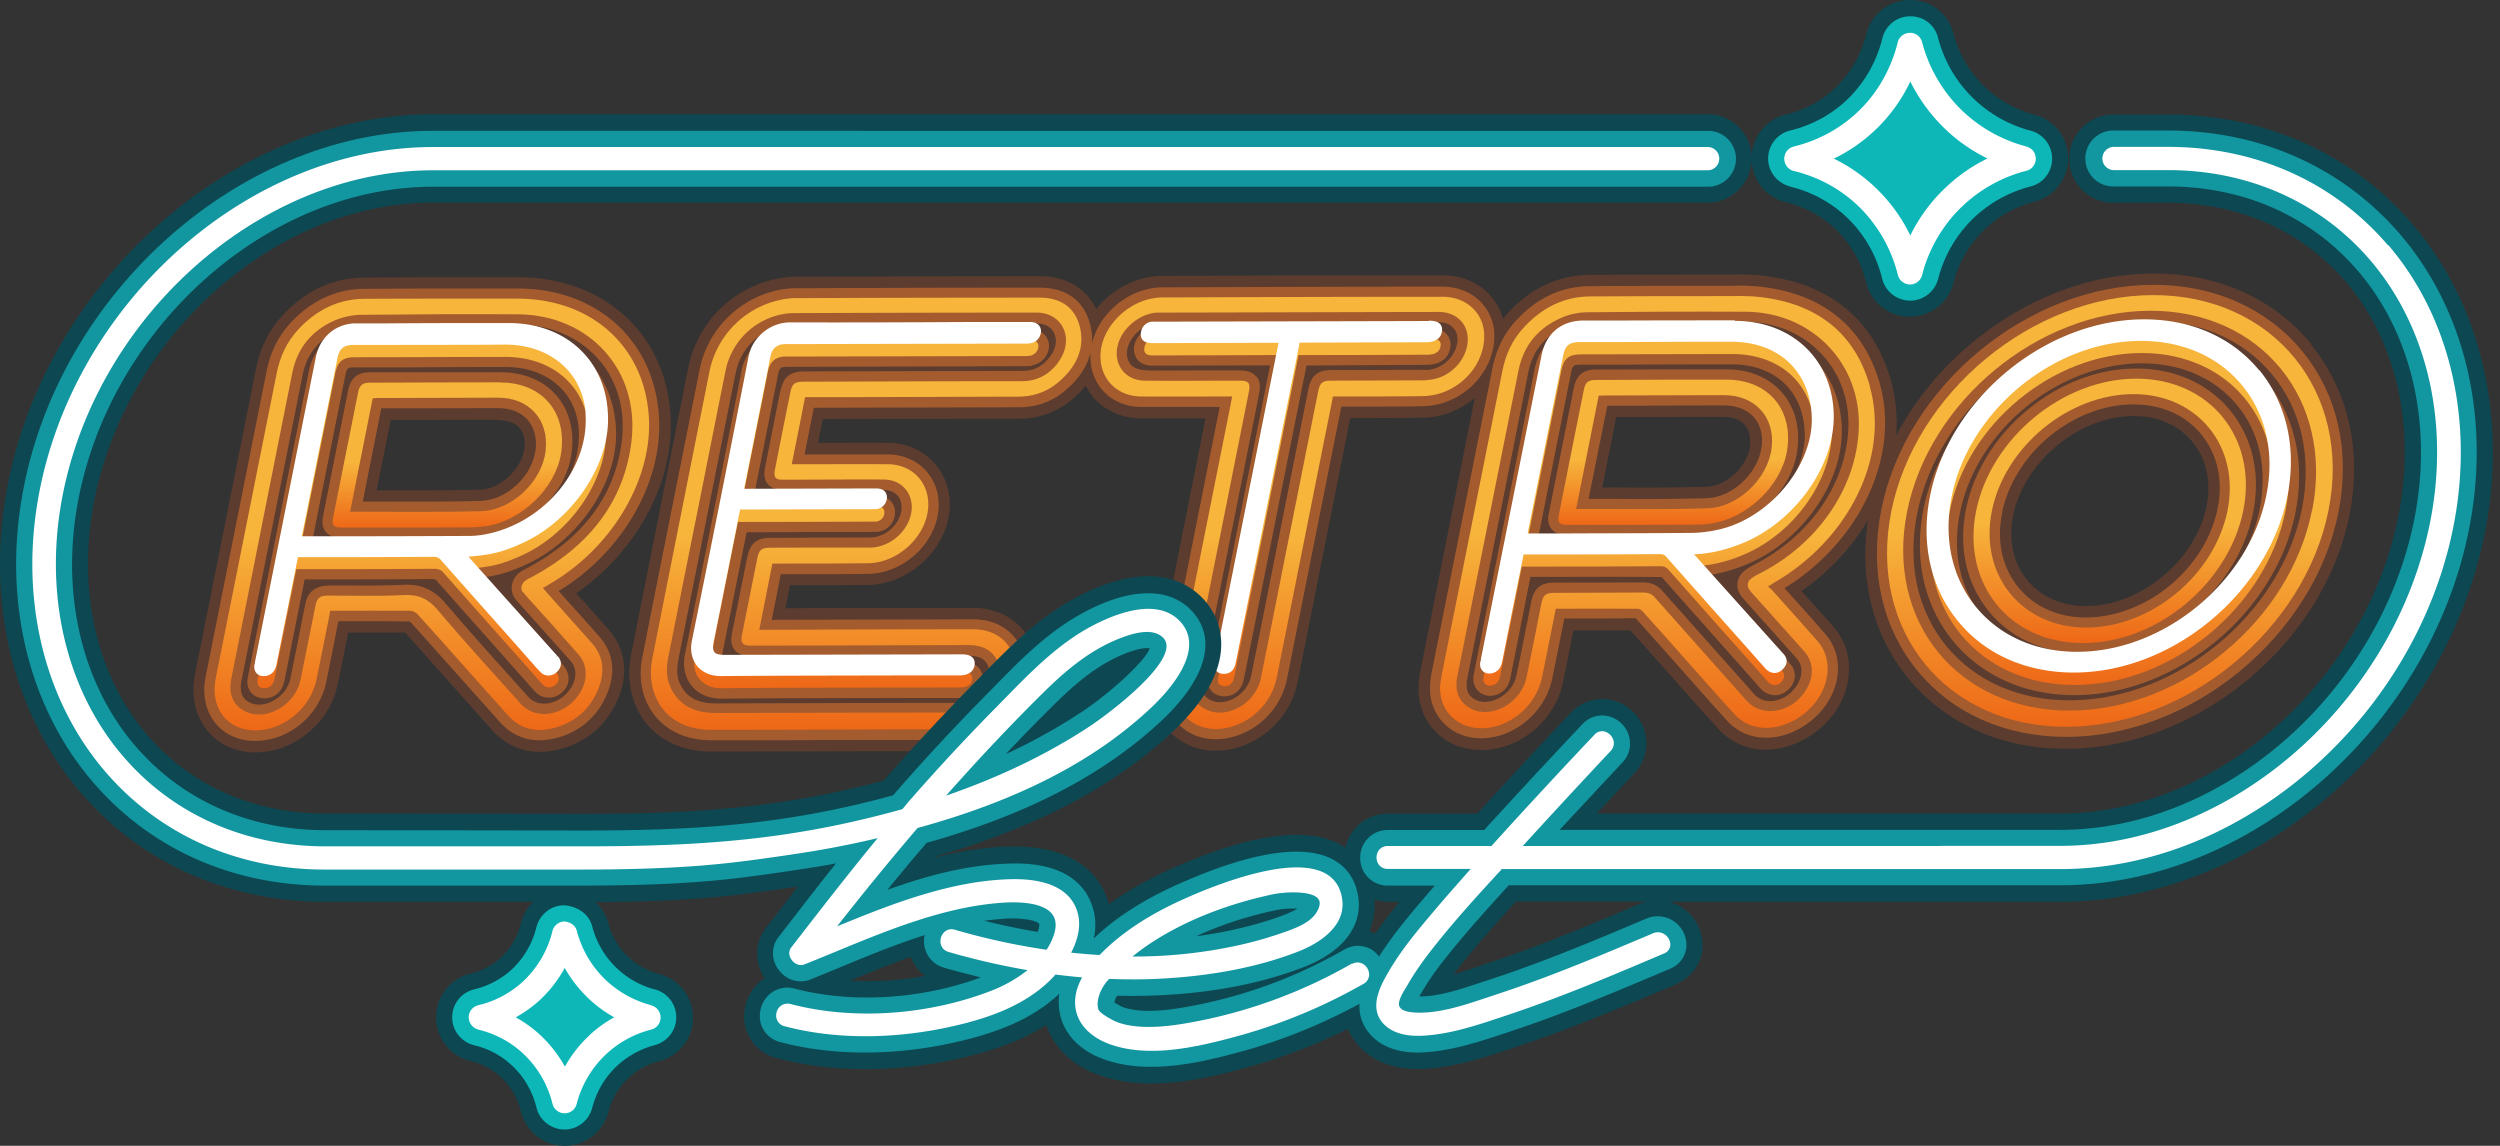 <svg xmlns="http://www.w3.org/2000/svg" width="96" height="44" fill="none"><rect width="100%" height="100%" fill="#333333" stroke="none"/><g clip-path="url(#a)"><g clip-path="url(#b)"><path fill="#5B3C2F" d="m22.339 23.025-.213-.24c2.25-1.558 3.686-4.119 3.634-6.57-.07-3.28-2.483-5.569-5.866-5.569h-3.622c-.763.006-1.52.006-2.283.013-1.19.013-2.231.485-3.104 1.416-.55.583-.9 1.275-1.061 2.109L7.586 25.392a17.31 17.31 0 0 0-.11.563c-.142.783.026 1.52.466 2.076.42.524 1.041.828 1.753.86h.116c1.475 0 2.846-1.125 3.156-2.606.123-.576.233-1.158.35-1.733l.051-.26h2.186c.401.44.796.887 1.19 1.327l2.141 2.406c.66.737 1.533.996 2.536.763 1.04-.246 1.83-.893 2.27-1.863.459-1.015.349-1.992-.324-2.755-.336-.382-.679-.763-1.015-1.145h-.013Zm-2.205-5.808c-.091.783-.925 1.565-1.695 1.585-1.17.032-2.328.026-3.5.026h-.478l.544-2.704h.717c.99 0 1.98-.006 2.97-.006.497 0 .995.02 1.241.297.175.194.246.472.207.809l-.006-.007Z"/><path fill="#5B3C2F" d="M88.743 13.201c-1.435-1.74-3.576-2.697-6.04-2.697h-.026c-4.03.013-7.962 2.626-9.864 6.222a6.057 6.057 0 0 0-.207-2.128c-.666-2.348-2.386-3.738-4.96-4.017-.42-.045-.835-.045-1.242-.038h-.317c-1.669 0-3.344 0-5.013.013-1.196 0-2.25.485-3.13 1.416-.084.09-.149.181-.226.278a2.288 2.288 0 0 0-.53-.944c-.453-.479-1.094-.737-1.799-.737-3.59 0-7.185.012-10.775.025-.22 0-.453.033-.692.091a3.357 3.357 0 0 0-1.824 1.184c-.388-.802-1.145-1.262-2.173-1.262-2.93 0-5.86.007-8.79.02h-.55c-.265 0-.53.032-.782.084a4.35 4.35 0 0 0-3.37 3.389c-.73 3.66-1.462 7.321-2.186 10.976-.064.33-.09.614-.084.88.071 1.74 1.332 2.903 3.137 2.903 1.985 0 3.971-.006 5.957-.013h2.186c.433 0 .86 0 1.293-.006 1.61-.045 3.047-1.468 3.079-3.04.013-.686-.22-1.306-.66-1.753-.446-.452-1.08-.705-1.791-.705l-7.205.013.174-.88h.557c.82 0 1.636 0 2.457-.012 1.468-.02 2.852-1.216 3.092-2.665.116-.724-.071-1.436-.511-1.96-.446-.53-1.1-.828-1.837-.834-.783-.007-1.565 0-2.348 0h-.33l.181-.912 7.516-.013c.815 0 1.533-.272 2.14-.808.169-.15.311-.304.44-.466.091.175.195.343.33.492.447.491 1.08.763 1.792.77h2.477l-1.908 9.571c-.026.143-.058.285-.077.42-.13.822.129 1.598.705 2.135a2.459 2.459 0 0 0 1.681.634c.22 0 .44-.026.666-.078a3.33 3.33 0 0 0 2.477-2.574l2.018-10.122h.376c.782 0 1.565 0 2.347-.013.324 0 .628-.045.912-.135.427-.13.815-.35 1.145-.621L54.542 25.76c-.026.13-.045.259-.058.388-.078.699.123 1.365.563 1.863.446.505 1.086.783 1.804.79h.026c1.481 0 2.833-1.12 3.143-2.607.117-.557.227-1.113.336-1.669l.065-.317h2.186c.356.401.718.802 1.074 1.197l.996 1.125c.44.498.88.996 1.332 1.481.867.938 2.27 1.035 3.5.246.808-.518 1.345-1.32 1.468-2.206.103-.737-.098-1.442-.563-1.972-.408-.466-.822-.925-1.236-1.384a8.89 8.89 0 0 0 2.549-2.71c-.337 2.29.207 4.43 1.558 6.073 1.43 1.74 3.577 2.697 6.048 2.697h.026c5.006-.013 9.876-4.036 10.859-8.977.492-2.465-.039-4.793-1.487-6.559l.012-.019ZM57.68 26.117l-.117-.02s.02-.045.026-.07h.15c-.014.038-.04.064-.06.09Zm9.527-9.023c-.09.802-.906 1.579-1.682 1.598a89.296 89.296 0 0 1-3.48.026h-.517l.537-2.704h.77c1.119 0 2.237-.006 3.35-.006.356 0 .634.103.808.304.169.188.24.46.2.789l.014-.006Zm-22.864-3.447h.078l.02.149h-.098v-.149ZM33.574 19.43h-.072l-.025-.174h.097v.174Zm5.924-5.782H39.57v.104s-.052.026-.077.032v-.13l.006-.006Zm45.229 5.808c-.427 2.07-2.535 3.816-4.618 3.816h-.02c-.93 0-1.726-.362-2.25-1.002-.537-.66-.725-1.546-.53-2.49.426-2.064 2.535-3.803 4.617-3.803h.013c.932 0 1.734.355 2.258 1.002.536.66.724 1.54.53 2.484v-.007Z"/><path fill="#A45C2E" d="M39.633 14.028a.776.776 0 0 0 .64-.64.626.626 0 0 0-.123-.491.647.647 0 0 0-.453-.246H37.155c-2.16.013-4.475.02-6.784.013-.906 0-1.72.672-1.895 1.565-.692 3.57-1.43 7.237-2.174 10.898-.096.46 0 .893.26 1.21.258.317.665.491 1.131.491 2.212-.02 4.463-.02 6.643-.026h2.49c.679-.006.853-.388.899-.614a.613.613 0 0 0-.123-.524c-.207-.246-.57-.252-.673-.246l-9.094.02c-.058 0-.11 0-.148-.013 0-.033 0-.084.019-.162l.964-4.825 4.844-.013h.168a.751.751 0 0 0 .686-.711.612.612 0 0 0-.162-.466c-.13-.136-.31-.2-.556-.2l-4.702.012.899-4.52c.013-.085.032-.169.052-.246.038-.143.11-.2.245-.207l9.21-.026c.104 0 .2 0 .279-.02v-.013ZM22.008 23.316l-.556-.62c2.367-1.43 3.92-4.024 3.861-6.475-.071-3.027-2.302-5.142-5.433-5.142h-3.622c-.756.007-1.52.007-2.276.013-1.061.006-2.005.44-2.794 1.274-.492.524-.803 1.145-.951 1.895L7.999 25.476c-.039.188-.078.369-.11.556-.123.66.013 1.268.375 1.727.336.42.847.667 1.436.692h.103c1.281 0 2.458-.97 2.723-2.257.117-.563.227-1.119.337-1.681l.129-.66h.595c.712 0 1.41 0 2.154.013.42.459.828.918 1.242 1.384l2.212 2.477c.543.608 1.274.828 2.102.627a2.807 2.807 0 0 0 1.972-1.616c.395-.86.304-1.65-.252-2.29a84.519 84.519 0 0 0-1.015-1.138l.006.006Zm-10.853 2.73c-.077.381-.362.73-.744.905-.297.136-.608.142-.834.02-.207-.117-.407-.305-.304-.835.252-1.248.498-2.49.75-3.738l1.598-8.001c.162-.815.647-1.403 1.436-1.74.245-.103.53-.162.782-.168 1.637-.02 2.982-.026 4.243-.026H19.9c1.236.007 2.322.479 3.066 1.313.725.815 1.048 1.921.919 3.098-.24 2.102-1.45 3.758-3.596 4.916l-.085.045c-.064.032-.129.065-.194.11-.342.22-.459.647-.271.977a1.2 1.2 0 0 0 .149.194l.64.718c.466.517.931 1.04 1.39 1.558.13.149.188.33.175.537-.02.278-.181.57-.433.79-.447.387-1.048.4-1.371.044l-.783-.873a145.94 145.94 0 0 1-2.419-2.742c-.433-.511-.944-.731-1.617-.692a34.46 34.46 0 0 1-2.011.026H12.7c-.576 0-.873.22-.977.711l-.187.944c-.123.634-.253 1.268-.382 1.902v.006Z"/><path fill="#A45C2E" d="M21.38 15.2c-.497-.583-1.26-.906-2.153-.906H14.22c-.492 0-.757.22-.854.705l-.957 4.799c-.033.175-.065.427.103.627.162.194.408.22.608.22h3.228c.569-.006 1.138-.006 1.707-.013.213 0 .42-.013.614-.039 1.56-.194 3.027-1.59 3.267-3.11.142-.887-.059-1.695-.556-2.284Zm-.814 2.063c-.11 1.009-1.12 1.953-2.115 1.972-1.08.033-2.174.026-3.234.026H13.93l.711-3.583h1.074c1.138 0 2.283-.006 3.421-.006.466 0 .86.155 1.12.446.251.284.361.692.316 1.145h-.006ZM88.399 13.479c-1.345-1.636-3.376-2.542-5.705-2.542h-.026c-4.805.013-9.481 3.887-10.425 8.628-.466 2.341.032 4.54 1.39 6.196 1.345 1.636 3.37 2.535 5.711 2.535h.02c4.805-.012 9.488-3.88 10.432-8.621.466-2.335-.032-4.534-1.397-6.196Zm-8.906 13.414h-.026c-1.94 0-3.615-.737-4.721-2.076-1.113-1.352-1.514-3.17-1.126-5.103.809-4.055 4.812-7.373 8.926-7.393h.032c1.92 0 3.577.731 4.676 2.063 1.125 1.358 1.526 3.189 1.145 5.136-.802 4.049-4.8 7.36-8.906 7.373Z"/><path fill="#A45C2E" d="M16.66 22.242s.038.014.051.014h.02c.821.93 1.649 1.862 2.47 2.787l1.067 1.203c.098.117.2.226.304.336.266.272.705.278 1.003.013.323-.29.343-.698.052-1.054L18.6 22.165c.556-.078.944-.194 1.546-.46 1.966-.872 3.473-3 3.511-4.947.02-1.138-.362-2.173-1.086-2.91-.744-.757-1.811-1.171-3.014-1.171-1.248 0-2.503 0-3.751.006h-2.09a1.75 1.75 0 0 0-.33.026c-.775.13-1.357.712-1.52 1.514l-2.34 11.732c-.013.052-.02.11-.026.168a.65.65 0 0 0 .18.511.655.655 0 0 0 .466.181h.065c.375-.032.634-.278.712-.679l.776-3.887h1.08c1.293 0 2.587-.006 3.88-.013v.006Zm2.063-1.461a3.01 3.01 0 0 1-.666.077c-1.682.007-3.364.013-5.052.013H11.97l1.294-6.474c.052-.258.09-.29.356-.29h2.043c1.165-.007 2.322-.014 3.486-.014h.272c1.559 0 2.684.944 2.8 2.348.156 1.934-1.416 3.88-3.498 4.34ZM66.3 14.184c-1.366 0-2.743 0-4.114.006h-.912c-.473 0-.744.226-.835.686l-.963 4.831c-.02.097-.078.388.103.608.162.2.408.226.582.226h3.532c.472-.006.95-.006 1.422-.013.208 0 .414-.012.615-.038 1.559-.2 3.027-1.591 3.273-3.111.142-.886-.052-1.695-.557-2.284-.498-.588-1.26-.911-2.153-.911h.006Zm1.344 2.955c-.11 1.01-1.112 1.96-2.102 1.992a91.37 91.37 0 0 1-3.492.026h-1.048l.718-3.576h1.132c1.119-.007 2.231-.013 3.35-.013.472 0 .88.161 1.138.446.253.285.363.673.31 1.125h-.006ZM79.984 25.089c3.008 0 5.938-2.426 6.533-5.4.297-1.482-.013-2.872-.88-3.927-.853-1.041-2.134-1.61-3.609-1.61-3 0-5.93 2.419-6.532 5.394-.298 1.475.013 2.872.873 3.926.854 1.041 2.134 1.617 3.609 1.617h.006Zm-3.104-5.407c.472-2.29 2.736-4.152 5.045-4.152h.013c1.067 0 1.992.413 2.6 1.164.62.763.84 1.772.614 2.852-.472 2.296-2.736 4.165-5.064 4.165-1.06 0-1.986-.42-2.587-1.164-.621-.763-.841-1.779-.615-2.859l-.006-.006Z"/><path fill="#A45C2E" d="M82.371 12.541h-.026c-3.913.013-7.722 3.163-8.485 7.017-.376 1.915.032 3.707 1.144 5.065 1.1 1.332 2.756 2.07 4.657 2.07h.026c3.9-.014 7.697-3.163 8.46-7.018.381-1.915-.026-3.719-1.145-5.07-1.093-1.327-2.742-2.058-4.637-2.058l.006-.006Zm-.13 1.41c1.508 0 2.808.57 3.662 1.604.866 1.048 1.17 2.458.873 3.971-.634 3.176-3.758 5.77-6.96 5.782h-.026c-1.494 0-2.787-.569-3.64-1.604-.874-1.06-1.19-2.477-.893-3.99.627-3.17 3.75-5.75 6.991-5.763h-.006ZM66.642 12.58c-1.287 0-2.575 0-3.868.006H60.84c-.996.007-1.714.602-1.908 1.585l-2.328 11.662a.704.704 0 0 0-.026.168.667.667 0 0 0 .246.588c.11.084.245.13.394.13.09 0 .188-.02.278-.052.401-.155.479-.518.505-.64.2-1.01.4-2.025.601-3.034l.168-.84h1.177a263.13 263.13 0 0 1 3.862.006l3.667 4.133.084.097c.052.058.136.155.265.22.298.155.621.103.867-.15.265-.27.304-.614.103-.898a1.038 1.038 0 0 0-.123-.142l-3-3.344a6.098 6.098 0 0 0 1.513-.453c2.082-.918 3.609-3.156 3.538-5.207-.071-2.257-1.753-3.835-4.088-3.835h.007Zm2.664 4.023c.052 1.701-1.48 3.577-3.292 4.01a4.889 4.889 0 0 1-1.08.136c-1.416.013-2.852.013-4.243.02h-1.649l1.287-6.45c.058-.284.09-.31.375-.316h1.656a632.57 632.57 0 0 1 3.512-.013h.627c1.65 0 2.75 1.028 2.8 2.613h.007Z"/><path fill="#A45C2E" d="m68.803 22.896-.278-.31c2.91-1.792 4.45-5.084 3.654-7.872-.614-2.16-2.199-3.44-4.586-3.706a9.226 9.226 0 0 0-1.19-.032h-.323c-1.669 0-3.337 0-5.012.013-1.074 0-2.018.433-2.814 1.28-.491.518-.802 1.139-.95 1.895l-2.33 11.668c-.025.117-.038.24-.05.35-.066.575.096 1.118.458 1.526.363.407.886.64 1.481.64h.02c1.255 0 2.451-.996 2.716-2.264.117-.556.227-1.112.337-1.668l.135-.666h.544c.756 0 1.494 0 2.192-.013.31.342.615.692.925 1.034l1.287 1.45c.427.484.873.989 1.32 1.474.718.776 1.901.847 2.942.174.692-.446 1.171-1.15 1.275-1.895.084-.608-.078-1.183-.46-1.623-.433-.498-.866-.983-1.293-1.455Zm-1.514-1.17c-.213.11-.504.284-.562.614-.046.22.032.446.233.666l.743.834c.434.479.86.964 1.287 1.442.253.285.246.68-.012 1.068-.227.33-.57.543-.932.569a.816.816 0 0 1-.692-.272l-.867-.976c-.886-.997-1.772-1.986-2.651-2.982-.188-.22-.434-.324-.75-.324-.803 0-1.598.007-2.4.007h-1.003c-.523 0-.782.22-.886.744l-.18.918c-.124.628-.253 1.274-.389 1.915-.078.375-.362.717-.737.892-.298.136-.602.149-.834.026-.214-.116-.414-.297-.311-.828.168-.84.336-1.688.505-2.529l1.836-9.216c.162-.822.64-1.404 1.423-1.74.252-.11.537-.168.783-.175a331.213 331.213 0 0 1 6.138-.02c1.138.007 2.173.44 2.904 1.223.724.763 1.093 1.792 1.041 2.891-.097 2.154-1.513 4.166-3.693 5.252h.006ZM46.379 26.059a.625.625 0 0 0 .136.465c.077.09.22.2.472.214h.045c.317 0 .589-.2.692-.518.026-.084.045-.168.065-.271l2.38-11.914 4.612-.026c.71 0 .873-.446.905-.633a.608.608 0 0 0-.117-.524.75.75 0 0 0-.672-.246l-10.49.026c-.072 0-.137 0-.208.013a.77.77 0 0 0-.627.569c-.065.245 0 .42.058.524.058.097.168.22.388.278.104.026.2.026.317.026h.007l4.43-.013-2.36 11.81a2.556 2.556 0 0 0-.033.22Z"/><path fill="#A45C2E" d="M57.38 13a1.865 1.865 0 0 0-.504-1.39c-.37-.388-.9-.602-1.482-.602-3.59 0-7.185.013-10.775.026-.187 0-.381.026-.588.078-1.035.252-1.889 1.125-2.102 2.095.019-.226 0-.459-.052-.692-.22-.944-.912-1.468-1.94-1.468h-.75c-2.678 0-5.362.007-8.047.02h-.55c-.232 0-.465.025-.691.07a3.912 3.912 0 0 0-3.034 3.053c-.73 3.661-1.461 7.315-2.186 10.976a3.53 3.53 0 0 0-.077.776c.058 1.488 1.144 2.484 2.703 2.484 1.701 0 3.402 0 5.103-.013h3.04c.388 0 .834 0 1.28-.006 1.365-.04 2.627-1.281 2.652-2.613.013-.576-.174-1.074-.53-1.443-.369-.375-.88-.569-1.481-.569l-7.735.02.349-1.753h.918c.867 0 1.656 0 2.451-.013 1.268-.02 2.465-1.048 2.665-2.296.097-.602-.052-1.177-.414-1.61-.362-.434-.899-.673-1.5-.68h-3.208l.355-1.791 7.872-.02c.705 0 1.325-.233 1.85-.698.484-.427.782-.9.905-1.404-.039.563.13 1.08.478 1.468.363.401.887.621 1.469.621h3.014l-2.012 10.096-.077.408c-.11.672.103 1.306.569 1.74.368.342.84.517 1.37.517.188 0 .383-.026.576-.071a2.9 2.9 0 0 0 2.154-2.231l2.09-10.472h.73c.783 0 1.559 0 2.342-.013.278 0 .55-.045.795-.116 1.125-.336 1.953-1.352 2.005-2.477V13Zm-27.423 2.044-.576 2.891c-.039.2-.064.453.104.654.161.2.407.226.614.226h1.223c.873-.007 1.746-.007 2.613 0 .271 0 .485.11.601.317.136.245.11.569-.065.873-.226.382-.646.634-1.067.634l-3.816.013c-.53 0-.782.213-.892.737l-.583 2.91c-.045.214-.064.46.104.667.168.2.427.213.634.232l8.343-.019c.485 0 .738.188.79.57.032.252-.059.536-.26.775-.226.272-.55.447-.866.466h-1.72l-7.665.02c-.705 0-1.145-.253-1.377-.79-.104-.245-.117-.536-.04-.924l.835-4.172.582-2.924c.259-1.3.518-2.6.783-3.9a2.354 2.354 0 0 1 1.798-1.817c.136-.032.278-.045.433-.045 3.105-.013 6.216-.02 9.32-.02.31 0 .556.136.666.363.136.271.078.614-.155.918-.278.369-.62.543-1.054.543l-8.356.02c-.582 0-.828.207-.945.782h-.006Zm18.278-.588c-.169-.2-.427-.233-.666-.233H46.43c-.608 0-1.222.006-1.83.006h-.155c-.414.007-.835.007-1.035-.245-.13-.162-.168-.382-.11-.621.116-.486.653-.938 1.151-.964l10.795-.026c.245 0 .452.084.582.24.123.148.168.362.123.594-.104.544-.634.996-1.184.996-.808 0-1.61 0-2.419.007h-1.21c-.543 0-.795.213-.898.744l-1.417 7.108c-.258 1.3-.517 2.6-.782 3.906-.078.369-.35.705-.718.88-.298.142-.608.155-.841.032-.291-.149-.395-.368-.33-.711.058-.317.117-.628.181-.945l2.012-10.076c.045-.233.07-.492-.097-.692h-.013Z"/><path fill="url(#c)" d="M39.652 13.032h-.169c-3.04.007-6.08.026-9.113.013a1.56 1.56 0 0 0-1.513 1.248c-.705 3.635-1.436 7.27-2.173 10.899-.155.763.343 1.241 1.002 1.235 3.047-.026 6.087-.02 9.133-.026.317 0 .478-.09.51-.291.04-.207-.09-.304-.407-.304l-9.093.02c-.473 0-.615-.175-.518-.64.33-1.644.653-3.287.983-4.93.013-.064.026-.135.046-.213h.245c1.624 0 3.254-.006 4.877-.013h.168a.355.355 0 0 0 .33-.336c.007-.175-.09-.259-.323-.252-1.643 0-3.292.006-4.935.013h-.246c.02-.104.032-.175.052-.253.304-1.539.614-3.072.918-4.611.026-.13.045-.259.078-.395.077-.316.297-.491.614-.504h.207l8.997-.02c.077 0 .148 0 .226-.012a.392.392 0 0 0 .323-.317c.026-.155-.07-.272-.232-.291l.013-.02Z"/><path fill="url(#d)" d="M24.925 16.227c-.065-2.813-2.122-4.753-5.039-4.76h-2.645c-1.086 0-2.166 0-3.253.007-.95.006-1.798.394-2.51 1.151-.478.505-.73 1.087-.853 1.707L8.432 25.309c-.052.259-.11.524-.155.783-.194 1.08.42 1.914 1.442 1.953 1.113.045 2.193-.808 2.432-1.94.168-.815.33-1.63.492-2.445.012-.065.025-.13.038-.207h.194c.958 0 1.915-.007 2.872 0 .097 0 .207.052.272.116.575.634 1.145 1.275 1.714 1.915l1.765 1.979c.427.472.99.686 1.72.505.783-.188 1.372-.66 1.708-1.398.33-.724.259-1.358-.194-1.869-.491-.556-.99-1.106-1.48-1.662-.13-.149-.26-.291-.408-.46.11-.064.207-.116.297-.174 2.296-1.339 3.836-3.861 3.784-6.196v.02Zm-4.851 6.494c.026.045.071.09.103.13.68.756 1.365 1.513 2.038 2.283.465.523.33 1.345-.298 1.888-.614.524-1.449.53-1.92.007-1.074-1.203-2.167-2.393-3.209-3.629-.336-.394-.711-.582-1.3-.55-.97.052-1.927.02-2.89.02-.311 0-.428.09-.486.394-.194.951-.375 1.902-.575 2.853-.207.983-1.359 1.617-2.154 1.183-.466-.252-.615-.685-.498-1.254.343-1.708.679-3.409 1.022-5.116.051-.272.11-.55.161-.822.389-1.934.77-3.867 1.158-5.801.188-.925.731-1.624 1.662-2.018.298-.123.634-.194.932-.2 2.024-.02 4.049-.033 6.066-.02 2.75.02 4.677 2.14 4.366 4.85-.265 2.29-1.584 4.023-3.796 5.22-.084.045-.175.084-.253.136-.168.11-.232.304-.142.446h.013Z"/><path fill="url(#e)" d="M19.226 14.682c-1.668 0-3.337.007-5.006.013-.304 0-.414.09-.472.388-.317 1.598-.64 3.195-.957 4.793-.058.297.013.381.323.381h2.587c.783 0 1.56 0 2.342-.006.187 0 .381-.013.569-.039 1.378-.175 2.716-1.449 2.93-2.788.252-1.584-.718-2.735-2.322-2.735l.006-.007Zm1.727 2.626c-.13 1.17-1.293 2.296-2.496 2.322-1.669.045-3.325.02-5.013.02.291-1.456.576-2.898.867-4.353.052 0 .103-.013.149-.013 1.558 0 3.11-.013 4.67-.013 1.196 0 1.953.853 1.823 2.024v.013Z"/><path fill="url(#f)" d="M82.67 11.332c-4.631.012-9.133 3.744-10.045 8.31-.912 4.573 2.115 8.28 6.74 8.266 4.624-.013 9.138-3.744 10.05-8.31.912-4.56-2.128-8.28-6.746-8.266Zm6.111 8.265c-.84 4.237-4.993 7.671-9.287 7.69-4.301.013-7.108-3.415-6.261-7.644.847-4.23 5.019-7.69 9.314-7.71 4.281-.02 7.082 3.421 6.241 7.664h-.007Z"/><path fill="url(#g)" d="M23.268 16.758c.04-2.173-1.48-3.68-3.712-3.68-1.947 0-3.894.007-5.84.013-.09 0-.175 0-.266.013-.607.104-1.073.57-1.203 1.203-.776 3.9-1.558 7.8-2.334 11.7-.013.052-.026.097-.026.149-.013.181.103.285.29.271.195-.012.318-.135.363-.368a55935.856 55935.856 0 0 1 .84-4.204h.234c1.688 0 3.376 0 5.064-.013.162 0 .259.045.35.149 1.137 1.287 2.276 2.567 3.414 3.848.142.155.272.317.42.466.123.129.324.116.46 0 .161-.143.18-.31.051-.46-.013-.012-.019-.025-.032-.038a1352.885 1352.885 0 0 1-3.544-3.952c1.054-.078 1.43-.168 2.192-.505 1.837-.815 3.24-2.787 3.28-4.598v.006Zm-5.213 4.489c-2.14.013-4.281.013-6.428.02h-.136c.013-.078.026-.143.039-.201.446-2.244.899-4.489 1.345-6.74.09-.44.29-.608.737-.608 1.934 0 3.868-.012 5.802-.012 1.772 0 3.059 1.099 3.188 2.71.168 2.127-1.533 4.255-3.81 4.753a3.697 3.697 0 0 1-.743.084l.006-.006Z"/><path fill="url(#h)" d="M39.93 11.429c-3.11 0-6.222.006-9.34.02-.2 0-.407.018-.614.064a3.527 3.527 0 0 0-2.73 2.742c-.73 3.66-1.46 7.315-2.185 10.976a2.766 2.766 0 0 0-.065.685c.052 1.281.957 2.109 2.309 2.109 2.548 0 5.103-.013 7.658-.02.588 0 1.17.007 1.759-.006 1.17-.032 2.25-1.1 2.27-2.225.02-.963-.627-1.61-1.623-1.61-2.665 0-5.33.013-7.994.02h-.22c.174-.861.336-1.696.504-2.543h.24c1.144 0 2.29 0 3.44-.013 1.08-.013 2.115-.912 2.284-1.972.161-1.003-.511-1.824-1.533-1.83-1.152-.007-2.303 0-3.46 0h-.227c.175-.867.343-1.708.511-2.575h.233c2.652 0 5.303-.013 7.955-.02.576 0 1.12-.18 1.591-.6.68-.596.951-1.294.783-2.038-.175-.763-.718-1.164-1.559-1.164h.013Zm.692 2.51c-.356.465-.821.698-1.365.698-2.787 0-5.568.013-8.356.02-.4 0-.485.064-.563.465-.194.963-.388 1.927-.575 2.89-.065.324 0 .415.33.408 1.28 0 2.56-.013 3.835-.006.931 0 1.378.931.873 1.785-.297.498-.84.828-1.403.828-1.275 0-2.549 0-3.816.006-.337 0-.44.084-.505.42l-.582 2.911c-.065.337.013.427.356.427 2.78 0 5.556-.013 8.337-.02.679 0 1.106.33 1.183.906.104.802-.627 1.63-1.494 1.682h-.207l-9.19.02c-.841 0-1.443-.318-1.747-1.023-.155-.356-.148-.744-.064-1.158.368-1.83.73-3.66 1.1-5.49.368-1.837.73-3.674 1.099-5.505a2.76 2.76 0 0 1 2.095-2.121c.175-.039.35-.058.518-.058 3.104-.013 6.215-.02 9.32-.02 1.028 0 1.48 1.048.828 1.915l-.007.02Z"/><path fill="url(#i)" d="M65.685 20.102c1.377-.175 2.716-1.449 2.936-2.788.259-1.578-.718-2.735-2.322-2.735-1.675 0-3.35 0-5.025.012-.285 0-.395.091-.453.37-.323 1.61-.647 3.22-.964 4.83-.051.272.02.363.304.363h2.607c.782 0 1.559 0 2.341-.007.188 0 .382-.013.57-.038l.006-.007Zm-5.161-.556c.29-1.455.575-2.898.866-4.353.071 0 .13-.006.194-.006 1.54 0 3.072-.013 4.612-.013 1.203 0 1.966.84 1.837 2.011-.13 1.177-1.275 2.303-2.484 2.335-1.675.052-3.337.02-5.032.026h.007Z"/><path fill="url(#j)" d="M82.034 14.54c-2.82 0-5.581 2.283-6.15 5.077-.563 2.794 1.274 5.077 4.1 5.077 2.833 0 5.588-2.277 6.157-5.084.563-2.794-1.28-5.07-4.107-5.07Zm3.5 5.083c-.512 2.477-2.95 4.489-5.453 4.476-2.47-.013-4.094-2.044-3.59-4.495.505-2.464 2.956-4.476 5.446-4.47 2.471.007 4.1 2.038 3.596 4.483v.006Z"/><path fill="url(#k)" d="M82.345 12.935c-3.738.013-7.373 3.027-8.097 6.708-.731 3.686 1.707 6.674 5.445 6.661 3.726-.013 7.341-3.014 8.072-6.7.731-3.693-1.694-6.675-5.42-6.662v-.007Zm4.812 6.669c-.666 3.35-3.958 6.086-7.34 6.099-3.39.013-5.608-2.71-4.948-6.067.66-3.344 3.958-6.067 7.353-6.08 3.396-.012 5.608 2.691 4.935 6.041v.007Z"/><path fill="url(#l)" d="M64.999 21.744c.685-.013 1.365-.18 2.037-.478 1.94-.86 3.37-2.937 3.305-4.838-.064-2.05-1.565-3.454-3.7-3.454-1.933 0-3.867.007-5.801.013-.815 0-1.365.46-1.526 1.261-.776 3.874-1.546 7.749-2.322 11.63-.013.058-.026.11-.033.167-.019.22.169.35.388.26.169-.066.233-.195.26-.35.258-1.326.53-2.652.788-3.978.013-.064.026-.136.045-.22h.22c1.701 0 3.402 0 5.103-.013.136 0 .227.04.304.13 1.255 1.423 2.516 2.84 3.778 4.256.045.051.09.103.148.135.13.065.272.065.401-.07.136-.137.15-.279.065-.408-.026-.04-.058-.071-.09-.104l-3.403-3.79c-.032-.039-.077-.058-.122-.084.013-.02.032-.032.045-.052.032 0 .058-.006.09-.006l.02-.007Zm-6.196-.582h-.233c.02-.09.032-.155.045-.226l1.339-6.7c.09-.466.285-.628.757-.628 1.934 0 3.867-.013 5.801-.013 1.882 0 3.137 1.184 3.189 2.995.058 1.875-1.604 3.925-3.59 4.404-.388.09-.782.142-1.164.149-2.05.02-4.094.013-6.144.02Z"/><path fill="url(#m)" d="M71.803 14.824c-.575-2.03-2.024-3.176-4.25-3.421-.478-.052-.976-.033-1.467-.033-1.669 0-3.338 0-5.013.013-.957 0-1.804.388-2.529 1.158-.478.504-.73 1.086-.853 1.707l-2.329 11.668c-.02.104-.039.214-.052.317-.11.964.57 1.72 1.553 1.733 1.086.007 2.121-.847 2.348-1.946.168-.815.33-1.63.491-2.445l.039-.2c1.074 0 2.108-.007 3.15 0 .064 0 .129.045.174.09.563.62 1.12 1.248 1.675 1.876.628.698 1.242 1.41 1.883 2.102.595.64 1.571.672 2.444.116 1.113-.711 1.462-2.096.731-2.936-.582-.667-1.177-1.32-1.766-1.98-.038-.038-.084-.07-.142-.122l.233-.143c2.872-1.662 4.45-4.837 3.674-7.547l.006-.007Zm-4.553 7.917c.679.756 1.358 1.52 2.037 2.276.375.42.382 1.01.02 1.546-.557.828-1.663.996-2.245.336-1.177-1.32-2.347-2.639-3.518-3.958-.116-.136-.252-.188-.453-.188-1.138.007-2.27.007-3.402.013-.336 0-.44.085-.504.42-.188.945-.369 1.89-.57 2.84-.207.977-1.345 1.604-2.14 1.184-.466-.253-.628-.68-.511-1.248.22-1.08.433-2.167.647-3.247l.543-2.704c.388-1.927.77-3.855 1.157-5.788.188-.925.725-1.624 1.656-2.025.298-.13.634-.2.932-.207 2.05-.02 4.1-.032 6.144-.02 2.561.02 4.45 2.012 4.333 4.522-.103 2.283-1.604 4.437-3.867 5.562-.013 0-.026.013-.04.02-.394.2-.458.394-.22.666Z"/><path fill="url(#n)" d="M54.902 13c-3.486.007-6.965.013-10.452.026h-.187a.365.365 0 0 0-.31.285c-.04.155 0 .284.161.323.071.02.149.013.22.013 1.559 0 3.111-.006 4.67-.013h.245c-.019.104-.038.188-.051.272L46.81 25.865c-.013.077-.032.149-.039.226-.013.175.084.246.246.259.162.013.291-.084.35-.252.025-.072.038-.15.051-.227.796-3.99 1.598-7.987 2.393-11.978.02-.084.032-.168.052-.259h.259c1.558 0 3.11-.006 4.67-.013.31 0 .484-.103.523-.316.039-.214-.084-.304-.407-.304h-.007Z"/><path fill="url(#o)" d="M56.992 12.981c.045-.899-.64-1.585-1.597-1.585-3.59 0-7.18.013-10.776.026-.161 0-.33.026-.498.065-.97.24-1.772 1.119-1.856 2.03-.084.965.576 1.702 1.559 1.708 1.08.007 2.166 0 3.253 0h.24c-.02.104-.04.181-.052.266-.68 3.402-1.359 6.804-2.038 10.212-.032.162-.064.323-.09.485-.188 1.184.815 2.044 2.037 1.747a2.493 2.493 0 0 0 1.856-1.928c.705-3.512 1.404-7.03 2.109-10.542.013-.078.032-.155.045-.24h.24c1.054 0 2.101 0 3.156-.013.226 0 .459-.032.685-.097.977-.29 1.682-1.164 1.727-2.114v-.02Zm-2.231 1.623c-1.21.007-2.42.007-3.629.013-.355 0-.446.078-.517.427-.369 1.837-.731 3.674-1.1 5.504-.368 1.837-.73 3.674-1.1 5.504-.193.964-1.325 1.598-2.12 1.184-.428-.22-.634-.595-.537-1.125.077-.453.174-.906.265-1.365.64-3.221 1.287-6.448 1.927-9.67.078-.375.007-.459-.375-.459-1.203 0-2.406.013-3.609 0-.75 0-1.222-.614-1.048-1.345.156-.66.835-1.229 1.514-1.268h.116c3.564-.006 7.134-.019 10.698-.025.756 0 1.229.569 1.093 1.293-.136.731-.828 1.313-1.572 1.32l-.006.012Z"/><path fill="#fff" d="M39.633 12.366h-2.665c-2.172.013-4.417.02-6.622.013-.77 0-1.462.57-1.604 1.326a1251.6 1251.6 0 0 1-2.173 10.898c-.078.375 0 .718.2.97.2.246.53.388.893.388h.013c2.283-.019 4.605-.019 6.849-.025h2.283c.136 0 .543 0 .615-.382.019-.116 0-.213-.059-.285-.077-.097-.22-.142-.446-.142l-9.094.02c-.2 0-.33-.033-.388-.104-.058-.071-.07-.207-.025-.414l1.009-5.064 5.044-.013h.175a.459.459 0 0 0 .42-.433.36.36 0 0 0-.084-.253c-.07-.07-.18-.11-.342-.11l-4.935.013h-.123l.944-4.74.02-.11c.019-.091.032-.182.058-.272.064-.272.245-.42.523-.434h.162l9.074-.019c.072 0 .143 0 .214-.013a.48.48 0 0 0 .4-.4.352.352 0 0 0-.064-.273.365.365 0 0 0-.258-.135l-.014-.007ZM19.532 12.405c-1.559 0-3.118 0-4.67.013h-1.17c-.091 0-.188 0-.285.02-.653.11-1.145.6-1.28 1.28l-2.336 11.7v.032c-.013.046-.026.084-.026.13a.366.366 0 0 0 .097.284.356.356 0 0 0 .26.097h.044c.169-.013.382-.103.453-.446l.822-4.12h1.086c1.378 0 2.749-.006 4.127-.013.122 0 .194.032.271.116.88.996 1.766 1.992 2.652 2.988l.88.997c.103.116.2.232.31.336.162.162.414.162.602 0 .2-.181.226-.408.064-.602l-.032-.032-.084.058.077-.064-3.408-3.803c.912-.078 1.3-.175 2.024-.498 1.87-.828 3.299-2.846 3.338-4.69.02-1.073-.324-2.011-1.003-2.697-.685-.698-1.681-1.086-2.807-1.086h-.006Zm2.949 3.447c.168 2.076-1.507 4.159-3.732 4.644a3.555 3.555 0 0 1-.724.084c-1.701.007-3.396.013-5.097.013H11.59l1.365-6.823c.078-.395.24-.524.64-.524h1.34c1.487-.007 2.98 0 4.462-.013 1.72 0 2.962 1.054 3.091 2.62h-.006ZM54.871 12.327l-10.452.026H44.212a.47.47 0 0 0-.388.356c-.032.123-.025.22.026.304.033.052.09.116.207.142.071.02.155.02.246.02l4.793-.013-2.42 12.114v.039c-.019.064-.032.129-.038.194-.007.103.013.187.071.252.058.071.149.11.272.116h.032c.194 0 .35-.123.414-.323.02-.065.032-.13.045-.194l2.4-12.024.032-.18 4.844-.014c.453 0 .589-.22.621-.4.02-.117 0-.214-.058-.285-.078-.097-.22-.143-.44-.143v.013ZM66.616 12.302c-1.403 0-2.813 0-4.217.006h-1.584c-.86 0-1.456.498-1.624 1.352L56.87 25.289v.045c-.019.046-.025.09-.032.13a.362.362 0 0 0 .13.33.373.373 0 0 0 .22.07.554.554 0 0 0 .174-.032c.226-.09.291-.271.323-.427.214-1.093.434-2.186.654-3.279l.168-.834h.944c1.436 0 2.865-.007 4.301-.013.104 0 .168.026.227.097 1.067 1.203 2.134 2.406 3.201 3.602l.582.66c.045.052.104.11.175.149.187.097.368.065.524-.09.226-.233.142-.434.07-.53-.019-.033-.044-.06-.07-.085l-.964-1.074c-.815-.905-1.63-1.817-2.445-2.723.66-.025 1.313-.187 1.999-.485 1.979-.88 3.428-2.994 3.363-4.928-.065-2.096-1.63-3.55-3.797-3.55v-.02Zm2.956 3.719c.058 1.83-1.585 3.835-3.512 4.3-.382.091-.776.143-1.145.143-1.513.013-3.052.013-4.547.02h-1.707l1.358-6.798c.084-.427.233-.55.66-.55h1.487c1.223-.006 2.445-.013 3.668-.013h.647c1.823 0 3.033 1.139 3.091 2.898ZM86.75 14.216c-1.04-1.261-2.6-1.953-4.41-1.953h-.026c-3.784.013-7.464 3.059-8.201 6.784-.362 1.824.026 3.538 1.086 4.819 1.042 1.268 2.62 1.96 4.437 1.96h.026c3.77-.013 7.431-3.053 8.175-6.785.362-1.83-.026-3.544-1.08-4.832l-.006.007Zm.279 4.799c-.66 3.305-3.907 6.002-7.244 6.015h-.026c-1.585 0-2.956-.608-3.868-1.707-.931-1.126-1.267-2.633-.95-4.237.653-3.298 3.906-5.989 7.256-5.995h.02c1.597 0 2.975.607 3.88 1.707.919 1.119 1.255 2.613.932 4.21v.007Z"/><path fill="#0D4751" d="M64.379 37.772c.55-.227.918-.712.99-1.288a1.735 1.735 0 0 0-1.269-1.856h15.006c7.793 0 15.166-6.662 16.434-14.856.647-4.191-.414-8.266-2.904-11.17-2.322-2.71-5.66-4.204-9.385-4.204H81.15a1.7 1.7 0 0 0-1.694 1.695 1.7 1.7 0 0 0 1.694 1.694h2.102c2.723 0 5.142 1.074 6.817 3.02 1.85 2.154 2.62 5.233 2.128 8.447-1.022 6.61-6.888 11.985-13.084 11.985h-17.8c.486-.517.971-1.035 1.443-1.54.42-.445.57-1.053.395-1.636a1.725 1.725 0 0 0-1.255-1.177 1.662 1.662 0 0 0-1.578.486 282.43 282.43 0 0 0-3.596 3.874h-3.428c-.815 0-1.468.556-1.636 1.313-.04-.026-.078-.065-.117-.091-1.339-.77-3.583-.453-6.675.944-.853.388-1.617.828-2.283 1.307a2.54 2.54 0 0 0-.064-.207c-.279-.77-1.08-2.044-3.7-2.005-.996.02-1.973.18-2.923.42.013-.013.025-.032.038-.045 3.842-1.1 6.804-2.652 9.055-4.747 2.969-2.762 1.701-4.612 1.242-5.11-1.119-1.222-3.014-1.19-5.194.078-1.313.763-2.373 1.85-3.311 2.807l-.304.31a84.684 84.684 0 0 0-3.37 3.622l-.11.13c-3.984 1.067-7.289 1.28-11.596 1.28l-9.876-.013c-2.723 0-5.149-1.073-6.818-3.02-1.85-2.154-2.619-5.233-2.127-8.454 1.022-6.61 6.888-11.984 13.084-11.984h48.967c.912 0 1.656-.731 1.688-1.637a1.717 1.717 0 0 0 1.32 1.624 4.18 4.18 0 0 1 1.901 1.028 4.221 4.221 0 0 1 1.17 2.038 1.72 1.72 0 0 0 1.682 1.325c.79 0 1.475-.53 1.675-1.3a4.307 4.307 0 0 1 1.249-2.102 4.361 4.361 0 0 1 1.856-1.009c.763-.194 1.3-.88 1.3-1.668 0-.79-.524-1.475-1.287-1.675a4.385 4.385 0 0 1-1.915-1.068 4.392 4.392 0 0 1-1.203-2.05A1.697 1.697 0 0 0 73.343 0h-.02c-.789.006-1.474.55-1.662 1.32A4.287 4.287 0 0 1 70.4 3.446a4.215 4.215 0 0 1-1.817.951 1.723 1.723 0 0 0-1.32 1.623 1.696 1.696 0 0 0-1.688-1.636H16.621C8.82 4.398 1.447 11.06.186 19.255c-.647 4.19.408 8.265 2.904 11.17 2.322 2.71 5.66 4.203 9.385 4.203h8c-.226.22-.394.498-.472.822a2.664 2.664 0 0 1-.789 1.338c-.4.363-.84.524-1.138.596a1.728 1.728 0 0 0 0 3.363c.31.077.77.245 1.19.647.485.459.666.995.737 1.28a1.731 1.731 0 0 0 3.357.032c.09-.355.304-.88.79-1.325.33-.304.73-.524 1.17-.634a1.722 1.722 0 0 0 1.293-1.669c0-.789-.53-1.475-1.293-1.675a2.779 2.779 0 0 1-1.21-.673 2.756 2.756 0 0 1-.756-1.293 1.683 1.683 0 0 0-.485-.796c3.829-.026 5.433-.258 7.431-.55l.336-.045c-.407.524-.815 1.054-1.229 1.591a1.63 1.63 0 0 0-.038 1.928c-.104.064-.2.142-.291.232a1.744 1.744 0 0 0-.447 1.67 1.646 1.646 0 0 0 1.184 1.163c2.309.608 5.032.563 7.658-.142.77-.207 1.772-.53 2.71-1.132v.02c.297.873 1.015 1.552 2.024 1.908.602.213 1.28.323 2.018.323 1.268 0 2.555-.31 3.764-.647a21.786 21.786 0 0 0 3.771-1.449c.097.227.233.453.433.667.537.575 1.294.873 2.251.873.259 0 .537-.02.847-.065.97-.136 1.863-.427 2.736-.718l.168-.058c2.09-.692 4.127-1.552 6.093-2.38l.084-.033.007-.025ZM52.58 35.754a2.57 2.57 0 0 0 .2-1.21c.163.052.33.084.505.084h.46c-.31.369-.628.783-.938 1.223-.078-.033-.149-.072-.227-.097Zm5.627-1.132h5.006l-.226.077c-1.914.809-3.894 1.643-5.905 2.303l-.414.142c-.278.09-.57.194-.86.278.013-.02.026-.032.039-.045.718-.931 1.532-1.837 2.36-2.755ZM35.52 37.474c-.951.175-1.928.24-2.872.181a53.82 53.82 0 0 1 2.322-.912c.11.285.297.537.55.725v.006Z"/><path fill="#0DB7B7" d="M68.737 7.166a4.775 4.775 0 0 1 2.186 1.184 4.855 4.855 0 0 1 1.352 2.348c.117.491.556.84 1.074.847.504 0 .944-.343 1.073-.828a4.976 4.976 0 0 1 1.43-2.406 4.994 4.994 0 0 1 2.121-1.151c.492-.123.828-.563.828-1.067 0-.505-.336-.945-.821-1.074a4.979 4.979 0 0 1-3.558-3.564 1.076 1.076 0 0 0-1.08-.828c-.504 0-.944.356-1.06.848a4.883 4.883 0 0 1-1.45 2.444 4.828 4.828 0 0 1-2.088 1.093 1.106 1.106 0 0 0-.847 1.074c0 .511.349.95.847 1.074l-.007.006ZM25.158 37.998a3.373 3.373 0 0 1-2.413-2.412c-.116-.453-.517-.777-1.08-.822-.504 0-.944.35-1.067.841a3.297 3.297 0 0 1-.976 1.65 3.298 3.298 0 0 1-1.41.737 1.1 1.1 0 0 0-.848 1.073c0 .511.35.951.848 1.074.388.09.957.304 1.474.802.602.569.828 1.235.912 1.584.117.492.556.841 1.074.848a1.1 1.1 0 0 0 1.067-.828c.116-.44.375-1.08.97-1.63.401-.369.9-.64 1.436-.783a1.107 1.107 0 0 0 0-2.14l.013.006Z"/><path fill="#1296A0" d="M64.139 37.196a.989.989 0 0 0 .614-.796 1.102 1.102 0 0 0-.44-.996 1.1 1.1 0 0 0-1.08-.136c-1.927.815-3.919 1.656-5.95 2.322l-.414.136c-.757.252-1.61.543-2.367.537v-.007c.032-.051.058-.097.078-.123a9.45 9.45 0 0 1 .776-1.144c.789-1.022 1.681-2.005 2.58-2.995h21.17c7.502.007 14.597-6.422 15.82-14.326.62-4.016-.389-7.903-2.762-10.672-2.206-2.567-5.369-3.984-8.913-3.984H81.15c-.588 0-1.074.479-1.074 1.074 0 .595.479 1.074 1.074 1.074h2.102c2.91 0 5.498 1.15 7.29 3.24 1.965 2.29 2.793 5.556 2.27 8.951-1.068 6.901-7.212 12.515-13.7 12.515H59.89c.821-.88 1.63-1.753 2.412-2.587.265-.278.356-.666.246-1.028a1.087 1.087 0 0 0-.796-.75 1.022 1.022 0 0 0-.983.303 308.598 308.598 0 0 0-3.777 4.069h-3.706a1.05 1.05 0 0 0-1.054 1.067 1.05 1.05 0 0 0 1.054 1.067h1.811c-.226.259-.433.505-.64.744-.485.576-1.035 1.242-1.5 1.979a1.194 1.194 0 0 0-.298-.272 1.034 1.034 0 0 0-1.042.007 18.64 18.64 0 0 1-6.234 2.231c-.498.084-1.087.155-1.656.104-.304-.033-.55-.09-.712-.175-.103-.058-.18-.097-.226-.13.013-.064.052-.161.103-.258a23.59 23.59 0 0 0 1.792-.026c2.037-.11 3.848-.478 5.394-1.08 1.442-.563 2.205-1.514 2.09-2.594-.072-.672-.395-1.196-.939-1.507-1.442-.827-4.113.072-6.105.977-1.268.576-2.316 1.255-3.124 2.03a2.275 2.275 0 0 0-.071-1.286c-.266-.75-1.016-1.643-3.105-1.591-1.61.032-3.182.446-4.747 1.009a84.737 84.737 0 0 1 1.507-1.805c3.835-1.073 6.772-2.6 8.983-4.656 1.747-1.624 2.187-3.17 1.21-4.237-.906-.983-2.516-.912-4.424.194-1.242.725-2.225 1.733-3.176 2.704l-.304.31a83.062 83.062 0 0 0-3.343 3.59l-.233.271c-4.133 1.132-7.522 1.352-11.94 1.352l-9.876-.013c-2.91 0-5.497-1.151-7.289-3.24-1.966-2.29-2.794-5.556-2.27-8.951C3.989 12.785 10.133 7.171 16.62 7.171h48.968c.588 0 1.073-.478 1.073-1.073s-.478-1.074-1.073-1.074H16.62C9.117 5.02 2.015 11.448.8 19.351c-.622 4.017.387 7.904 2.761 10.672 2.206 2.574 5.368 3.984 8.913 3.984h9.695c4.294 0 5.944-.24 8.033-.543l.343-.052c.569-.084 1.06-.162 1.558-.259-.744.932-1.474 1.882-2.218 2.846-.278.362-.272.867.02 1.248.29.389.788.537 1.209.37l1.086-.447c1.087-.453 2.193-.906 3.305-1.261-.116.55.194 1.086.738 1.248.472.136.95.259 1.422.375-2.29.847-4.954 1.009-7.166.427a1.036 1.036 0 0 0-1.002.271 1.126 1.126 0 0 0-.285 1.061c.097.356.375.628.744.725 2.205.582 4.812.53 7.34-.143.965-.258 2.323-.711 3.383-1.714-.051.343-.019.68.084 1.003.233.692.815 1.229 1.643 1.52.544.194 1.139.284 1.811.284 1.19 0 2.432-.304 3.596-.627 1.5-.42 3.008-1.041 4.392-1.792-.02.401.084.815.433 1.197.414.446 1.016.673 1.798.673.272 0 .53-.026.764-.059.911-.122 1.778-.414 2.625-.692l.169-.058c2.063-.679 4.087-1.54 6.04-2.367l.085-.032.019-.013Zm-18.207-1.242c.912-.427 1.94-.763 3.06-1.003.206-.045.452-.064.666-.064h.168c-.188.123-.447.22-.602.278-.588.22-1.254.407-2.037.575-.407.084-.828.156-1.255.214Zm-8.136-.595c.272-.039.543-.065.808-.084.738-.04 1.216.09 1.3.2 0 0 .02.058-.026.214-.013.032-.019.064-.032.097a28.105 28.105 0 0 1-2.05-.427Zm.821-6.397a78.257 78.257 0 0 1 1.889-1.934c.66-.646 1.455-1.364 2.393-1.798.614-.284.963-.342 1.145-.342.045 0 .077 0 .103.012-.187.511-1.559 1.747-2.639 2.458a22.169 22.169 0 0 1-2.897 1.604h.006Z"/><path fill="#fff" d="M77.819 5.627a5.632 5.632 0 0 1-2.464-1.371 5.64 5.64 0 0 1-1.546-2.633.47.47 0 0 0-.472-.362.484.484 0 0 0-.466.369c-.149.614-.556 1.791-1.636 2.762a5.457 5.457 0 0 1-2.355 1.235.484.484 0 0 0 0 .938c.647.155 1.598.51 2.471 1.339a5.537 5.537 0 0 1 1.526 2.651.484.484 0 0 0 .466.369c.22 0 .414-.149.466-.362a5.55 5.55 0 0 1 1.61-2.704 5.594 5.594 0 0 1 2.393-1.3.478.478 0 0 0 .362-.465.478.478 0 0 0-.362-.466h.007Zm-3.047 1.52a6.403 6.403 0 0 0-1.416 1.895 6.361 6.361 0 0 0-2.936-2.95 6.267 6.267 0 0 0 2.936-2.962 6.607 6.607 0 0 0 1.332 1.818c.537.517 1.106.88 1.63 1.138a6.358 6.358 0 0 0-1.546 1.06ZM25.004 38.6a4.042 4.042 0 0 1-1.753-.977 4.005 4.005 0 0 1-1.1-1.876c-.058-.214-.245-.336-.472-.362a.484.484 0 0 0-.465.368 3.92 3.92 0 0 1-1.165 1.967 3.84 3.84 0 0 1-1.681.88.477.477 0 0 0-.369.465c0 .22.155.414.369.472.459.11 1.138.362 1.759.957.711.68.99 1.475 1.087 1.889a.484.484 0 0 0 .465.368c.22 0 .414-.148.466-.362a3.966 3.966 0 0 1 1.151-1.927 3.968 3.968 0 0 1 1.708-.925.478.478 0 0 0 .362-.466.478.478 0 0 0-.362-.465v-.007Zm-2.361 1.15a4.78 4.78 0 0 0-.95 1.21 4.934 4.934 0 0 0-.9-1.17 4.81 4.81 0 0 0-.99-.725c.317-.175.621-.388.887-.627.4-.363.737-.796.996-1.268.213.381.504.776.892 1.151a4.8 4.8 0 0 0 1.01.744c-.344.188-.667.42-.952.686h.007Z"/><path fill="#fff" d="M51.922 36.995a19.309 19.309 0 0 1-6.442 2.31c-.543.09-1.184.167-1.818.109-.388-.039-.698-.116-.938-.246-.459-.239-.53-.368-.543-.4-.11-.33.078-.783.317-1.074.02-.026.045-.046.065-.072l.032-.032c.692.026 1.384.026 2.05-.013 1.973-.11 3.72-.459 5.2-1.035.55-.213 1.818-.834 1.702-1.953-.052-.472-.26-.821-.628-1.035-1.32-.763-4.314.447-5.536 1.003-1.313.595-2.38 1.306-3.157 2.115-.362-.02-.73-.052-1.093-.09.31-.596.389-1.159.214-1.644-.285-.795-1.145-1.203-2.503-1.177-2.31.045-4.625.957-6.7 1.811a114.43 114.43 0 0 1 3.09-3.777c3.823-1.048 6.74-2.542 8.913-4.566.693-.64 2.187-2.25 1.178-3.357-.977-1.067-2.879-.136-3.655.31-1.164.68-2.121 1.656-3.046 2.6l-.304.311a81.516 81.516 0 0 0-3.318 3.564c-.078.084-.149.174-.226.265l-.123.149C30.37 32.267 26.898 32.5 22.358 32.5H12.48c-3.091-.006-5.853-1.235-7.76-3.467-2.084-2.431-2.963-5.879-2.413-9.449C3.42 12.392 9.843 6.539 16.628 6.539h48.966a.447.447 0 0 0 0-.893H16.621c-7.212 0-14.029 6.19-15.206 13.802-.595 3.835.362 7.541 2.62 10.174 2.082 2.432 5.083 3.77 8.44 3.77h9.695c4.25 0 5.88-.239 7.942-.536l.343-.052a36.794 36.794 0 0 0 3.247-.62c-1.119 1.357-2.205 2.76-3.318 4.197-.11.142-.097.336.026.491.123.162.317.227.479.162.355-.142.718-.291 1.08-.44 2.134-.88 4.34-1.798 6.603-1.934.427-.026 1.462-.038 1.83.44.15.194.175.46.072.783a2.576 2.576 0 0 1-.285.588 26.131 26.131 0 0 1-3.525-.77c-.265-.077-.472.091-.53.304-.065.214.02.473.29.55a28.11 28.11 0 0 0 3.034.699 5.44 5.44 0 0 1-1.423.802c-2.438.938-5.303 1.125-7.677.498a.435.435 0 0 0-.414.103.48.48 0 0 0-.123.46.42.42 0 0 0 .304.29c2.102.557 4.592.505 7.018-.135.99-.265 2.406-.744 3.389-1.85.317.039.653.078 1.022.11-.272.485-.343.99-.194 1.43.168.504.62.905 1.261 1.138.505.18 1.048.252 1.604.252 1.138 0 2.335-.298 3.434-.602a20.946 20.946 0 0 0 4.702-1.972.403.403 0 0 0 .214-.356.49.49 0 0 0-.233-.407.436.436 0 0 0-.427 0l.007-.02Zm-8.434-.265c.53-.433 1.157-.828 1.869-1.184 1.035-.517 2.218-.925 3.512-1.203.465-.097 1.5-.155 1.753.175.084.11.07.259-.033.46-.207.394-.692.607-1.138.769a14.94 14.94 0 0 1-2.128.601 18.572 18.572 0 0 1-3.816.382h-.02Zm1.306-11.94c.026.938-2.309 2.678-2.936 3.092-1.624 1.074-3.486 1.966-5.53 2.671 1.332-1.5 2.561-2.8 3.745-3.965.692-.685 1.545-1.442 2.567-1.92.576-.266 1.048-.401 1.404-.401.188 0 .343.038.472.11.181.103.272.239.278.414Z"/><path fill="#fff" d="M91.691 9.41c-2.082-2.432-5.083-3.77-8.44-3.77h-2.102a.447.447 0 0 0 0 .892h2.102c3.091 0 5.853 1.23 7.761 3.454 2.083 2.432 2.962 5.873 2.413 9.45-1.113 7.192-7.529 13.045-14.313 13.045h-4.573s-.039 0-.039.006H58.473a349.914 349.914 0 0 1 3.376-3.648.424.424 0 0 0 .104-.42.488.488 0 0 0-.343-.33.392.392 0 0 0-.388.13 252.904 252.904 0 0 0-3.952 4.268h-3.978c-.284 0-.433.22-.433.44s.149.44.433.44h3.182c-.588.666-1.086 1.229-1.539 1.772-.53.627-1.138 1.358-1.604 2.16-.278.479-.802 1.371-.213 2.005.343.369.853.472 1.338.472.24 0 .473-.026.68-.051.86-.117 1.7-.395 2.515-.667L57.82 39c2.044-.672 4.055-1.526 6.002-2.354l.077-.032a.375.375 0 0 0 .24-.298.476.476 0 0 0-.194-.42.464.464 0 0 0-.466-.059c-1.94.822-3.945 1.67-5.996 2.342l-.407.136c-.886.297-1.811.601-2.69.569-.266-.013-.576-.052-.654-.252-.065-.175.13-.505.252-.699.026-.039.046-.078.065-.11.22-.382.479-.77.821-1.216.86-1.119 1.837-2.186 2.782-3.214l.019-.02h21.447c7.205.007 14.029-6.183 15.206-13.795.588-3.836-.363-7.542-2.62-10.174l-.013.006Z"/></g></g><defs><linearGradient id="c" x1="33.268" x2="33.268" y1="13.032" y2="26.427" gradientUnits="userSpaceOnUse"><stop stop-color="#F7B53C"/><stop offset=".55" stop-color="#F7B53C"/><stop offset="1" stop-color="#EE6817"/></linearGradient><linearGradient id="d" x1="16.581" x2="16.581" y1="11.474" y2="28.064" gradientUnits="userSpaceOnUse"><stop stop-color="#F7B53C"/><stop offset=".55" stop-color="#F7B53C"/><stop offset="1" stop-color="#EE6817"/></linearGradient><linearGradient id="e" x1="17.183" x2="17.183" y1="14.682" y2="20.257" gradientUnits="userSpaceOnUse"><stop stop-color="#F7B53C"/><stop offset=".55" stop-color="#F7B53C"/><stop offset="1" stop-color="#EE6817"/></linearGradient><linearGradient id="f" x1="81.02" x2="81.02" y1="11.332" y2="27.908" gradientUnits="userSpaceOnUse"><stop stop-color="#F7B53C"/><stop offset=".55" stop-color="#F7B53C"/><stop offset="1" stop-color="#EE6817"/></linearGradient><linearGradient id="g" x1="16.581" x2="16.581" y1="13.078" y2="26.434" gradientUnits="userSpaceOnUse"><stop stop-color="#F7B53C"/><stop offset=".55" stop-color="#F7B53C"/><stop offset="1" stop-color="#EE6817"/></linearGradient><linearGradient id="h" x1="33.268" x2="33.268" y1="11.429" y2="28.025" gradientUnits="userSpaceOnUse"><stop stop-color="#F7B53C"/><stop offset=".55" stop-color="#F7B53C"/><stop offset="1" stop-color="#EE6817"/></linearGradient><linearGradient id="i" x1="64.255" x2="64.255" y1="14.579" y2="20.154" gradientUnits="userSpaceOnUse"><stop stop-color="#F7B53C"/><stop offset=".55" stop-color="#F7B53C"/><stop offset="1" stop-color="#EE6817"/></linearGradient><linearGradient id="j" x1="81.013" x2="81.013" y1="14.54" y2="24.694" gradientUnits="userSpaceOnUse"><stop stop-color="#F7B53C"/><stop offset=".55" stop-color="#F7B53C"/><stop offset="1" stop-color="#EE6817"/></linearGradient><linearGradient id="k" x1="81.006" x2="81.006" y1="12.935" y2="26.298" gradientUnits="userSpaceOnUse"><stop stop-color="#F7B53C"/><stop offset=".55" stop-color="#F7B53C"/><stop offset="1" stop-color="#EE6817"/></linearGradient><linearGradient id="l" x1="63.654" x2="63.654" y1="12.974" y2="26.33" gradientUnits="userSpaceOnUse"><stop stop-color="#F7B53C"/><stop offset=".55" stop-color="#F7B53C"/><stop offset="1" stop-color="#EE6817"/></linearGradient><linearGradient id="m" x1="63.654" x2="63.654" y1="11.364" y2="27.953" gradientUnits="userSpaceOnUse"><stop stop-color="#F7B53C"/><stop offset=".55" stop-color="#F7B53C"/><stop offset="1" stop-color="#EE6817"/></linearGradient><linearGradient id="n" x1="49.625" x2="49.625" y1="13.001" y2="26.35" gradientUnits="userSpaceOnUse"><stop stop-color="#F7B53C"/><stop offset=".55" stop-color="#F7B53C"/><stop offset="1" stop-color="#EE6817"/></linearGradient><linearGradient id="o" x1="49.625" x2="49.625" y1="11.396" y2="27.98" gradientUnits="userSpaceOnUse"><stop stop-color="#F7B53C"/><stop offset=".55" stop-color="#F7B53C"/><stop offset="1" stop-color="#EE6817"/></linearGradient><clipPath id="a"><path fill="#fff" d="M0 0h96v44H0z"/></clipPath><clipPath id="b"><path fill="#fff" d="M0 0h96v44H0z"/></clipPath></defs></svg>